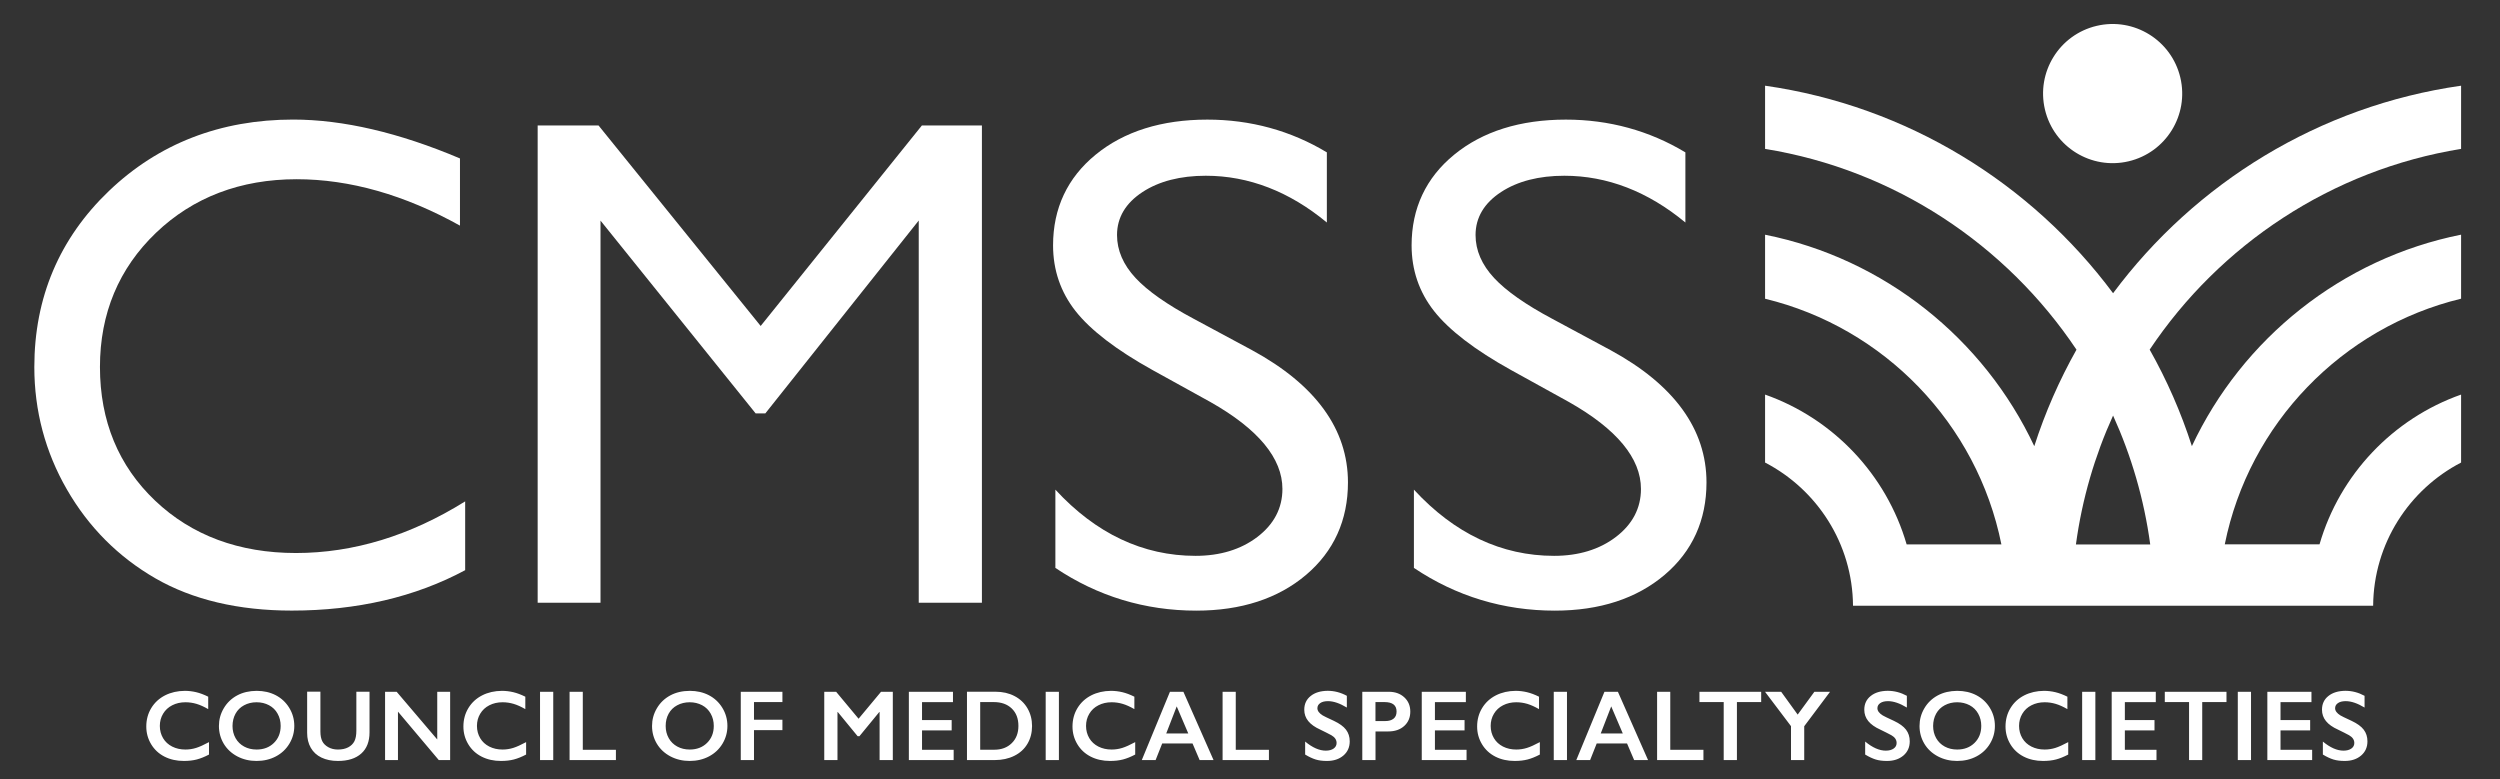 <?xml version="1.0" encoding="UTF-8" standalone="no"?> <svg xmlns="http://www.w3.org/2000/svg" xmlns:xlink="http://www.w3.org/1999/xlink" xmlns:serif="http://www.serif.com/" width="100%" height="100%" viewBox="0 0 539 168" version="1.1" xml:space="preserve" style="fill-rule:evenodd;clip-rule:evenodd;stroke-linejoin:round;stroke-miterlimit:2;"><rect x="0" y="0" width="539" height="168" fill="#333333" stroke="none"/> <g id="Artboard1" transform="matrix(1,0,0,1.079,-127.282,-211.025)"> <rect x="127.282" y="195.516" width="538.954" height="155.17" style="fill:none;"></rect> <g transform="matrix(1,0,0,0.927,0.282,26.251)"> <path d="M150.48,223.83C139.81,234.04 134.4,246.8 134.4,261.77C134.4,271.2 136.76,280.08 141.43,288.17C146.09,296.27 152.51,302.71 160.51,307.32C168.51,311.93 178.4,314.27 189.91,314.27C203.96,314.27 216.53,311.34 227.29,305.56L227.29,290.73C215.47,298.11 203.2,301.86 190.81,301.86C178.55,301.86 168.33,298.07 160.45,290.58C152.55,283.09 148.55,273.39 148.55,261.76C148.55,250.23 152.62,240.5 160.64,232.83C168.65,225.17 178.86,221.29 190.97,221.29C202.4,221.29 214.23,224.65 226.17,231.29L226.17,216.81C213.04,211.25 200.95,208.43 190.22,208.43C174.52,208.43 161.16,213.61 150.48,223.83Z" style="fill:white;fill-rule:nonzero;"></path> </g> <g transform="matrix(1,0,0,0.927,0.282,26.251)"> <path d="M408.59,306.57C414.58,301.49 417.62,294.78 417.62,286.64C417.62,275.18 410.65,265.58 396.91,258.12L384.32,251.35C378.63,248.32 374.43,245.37 371.84,242.59C369.18,239.74 367.83,236.62 367.83,233.32C367.83,229.56 369.68,226.44 373.33,224.05C376.89,221.72 381.48,220.54 386.97,220.54C396.22,220.54 404.99,223.93 413.07,230.62L413.07,215.5C405.28,210.81 396.61,208.44 387.3,208.44C377.46,208.44 369.35,210.98 363.22,216C357.13,220.98 354.04,227.56 354.04,235.55C354.04,240.86 355.67,245.62 358.88,249.7C362.13,253.83 367.7,258.1 375.45,262.4L387.98,269.32C398.27,275.14 403.49,281.44 403.49,288.05C403.49,292.19 401.67,295.67 398.07,298.41C394.53,301.1 390.05,302.47 384.76,302.47C373.43,302.47 363.27,297.67 354.54,288.2L354.54,305.07C363.64,311.18 373.86,314.28 384.92,314.28C394.6,314.28 402.56,311.68 408.59,306.57Z" style="fill:white;fill-rule:nonzero;"></path> </g> <g transform="matrix(1,0,0,0.927,0.282,26.251)"> <path d="M485.89,306.57C491.88,301.49 494.92,294.78 494.92,286.64C494.92,275.18 487.95,265.58 474.21,258.12L461.62,251.35C455.93,248.32 451.73,245.37 449.14,242.59C446.48,239.74 445.13,236.62 445.13,233.32C445.13,229.56 446.98,226.44 450.63,224.05C454.19,221.72 458.78,220.54 464.27,220.54C473.52,220.54 482.29,223.93 490.37,230.62L490.37,215.5C482.58,210.81 473.91,208.44 464.6,208.44C454.76,208.44 446.65,210.98 440.52,216C434.43,220.98 431.34,227.56 431.34,235.55C431.34,240.86 432.97,245.62 436.18,249.7C439.43,253.83 445,258.1 452.75,262.4L465.28,269.32C475.57,275.14 480.79,281.44 480.79,288.05C480.79,292.19 478.97,295.67 475.37,298.41C471.83,301.1 467.35,302.47 462.06,302.47C450.73,302.47 440.57,297.67 431.84,288.2L431.84,305.07C440.94,311.18 451.16,314.28 462.22,314.28C471.9,314.28 479.86,311.68 485.89,306.57Z" style="fill:white;fill-rule:nonzero;"></path> </g> <g transform="matrix(0.973,-0.213,0.23,0.902,-30.764,155.293)"> <circle cx="582.58" cy="202.96" r="15" style="fill:white;"></circle> </g> <g transform="matrix(1,0,0,0.927,0.282,26.251)"> <path d="M629,332.68C628.08,333.41 627.62,334.4 627.62,335.64C627.62,336.57 627.91,337.38 628.48,338.09C629.05,338.8 629.92,339.41 631.08,339.93C632.06,340.4 632.85,340.81 633.47,341.14C634.21,341.57 634.59,342.12 634.59,342.81C634.59,343.31 634.38,343.71 633.95,344.01C633.52,344.31 632.96,344.46 632.26,344.46C630.87,344.46 629.39,343.81 627.81,342.5L627.81,345.3C628.65,345.81 629.41,346.16 630.09,346.37C630.77,346.58 631.58,346.68 632.52,346.68C633.97,346.68 635.15,346.29 636.06,345.51C636.97,344.73 637.42,343.71 637.42,342.45C637.42,341.47 637.15,340.64 636.62,339.94C636.09,339.24 635.21,338.61 634.01,338.04C632.6,337.39 631.79,337 631.58,336.86C630.83,336.39 630.45,335.88 630.45,335.32C630.45,334.86 630.65,334.49 631.06,334.21C631.46,333.93 632.02,333.79 632.74,333.79C633.92,333.79 635.27,334.25 636.8,335.17L636.8,332.64C635.47,331.92 634.09,331.56 632.66,331.56C631.14,331.58 629.92,331.94 629,332.68M615.84,331.77L615.84,346.49L625.5,346.49L625.5,344.27L618.68,344.27L618.68,340.09L625.07,340.09L625.07,337.87L618.68,337.87L618.68,334L625.35,334L625.35,331.78L615.84,331.78L615.84,331.77ZM609.47,346.49L612.32,346.49L612.32,331.77L609.47,331.77L609.47,346.49ZM593.73,331.77L593.73,333.99L598.96,333.99L598.96,346.49L601.8,346.49L601.8,333.99L607.03,333.99L607.03,331.77L593.73,331.77ZM582.28,331.77L582.28,346.49L591.94,346.49L591.94,344.27L585.12,344.27L585.12,340.09L591.51,340.09L591.51,337.87L585.12,337.87L585.12,334L591.79,334L591.79,331.78L582.28,331.78L582.28,331.77ZM575.91,346.49L578.76,346.49L578.76,331.77L575.91,331.77L575.91,346.49ZM563.44,332.54C562.18,333.18 561.19,334.09 560.47,335.27C559.75,336.45 559.39,337.78 559.39,339.26C559.39,340.64 559.74,341.92 560.44,343.08C561.14,344.24 562.1,345.13 563.32,345.75C564.54,346.37 565.93,346.68 567.48,346.68C568.55,346.68 569.48,346.57 570.28,346.36C571.08,346.15 571.96,345.8 572.91,345.3L572.91,342.62C571.79,343.22 570.87,343.64 570.13,343.87C569.4,344.1 568.63,344.22 567.82,344.22C566.77,344.22 565.82,344.01 564.97,343.58C564.13,343.15 563.47,342.55 563.01,341.77C562.55,340.99 562.31,340.11 562.31,339.13C562.31,338.17 562.54,337.29 563.01,336.51C563.48,335.72 564.13,335.11 564.98,334.68C565.82,334.25 566.77,334.03 567.81,334.03C568.65,334.03 569.45,334.15 570.22,334.38C570.99,334.61 571.83,334.99 572.73,335.51L572.73,332.83C571.8,332.37 570.94,332.05 570.14,331.86C569.34,331.67 568.52,331.57 567.68,331.57C566.13,331.58 564.71,331.9 563.44,332.54M544.43,336.49C544.86,335.71 545.47,335.11 546.27,334.68C547.07,334.25 547.97,334.03 548.96,334.03C549.95,334.03 550.85,334.25 551.65,334.67C552.45,335.1 553.06,335.7 553.5,336.49C553.94,337.27 554.16,338.15 554.16,339.13C554.16,340.63 553.67,341.85 552.7,342.8C551.73,343.75 550.49,344.22 548.97,344.22C547.97,344.22 547.08,344.01 546.29,343.58C545.5,343.15 544.88,342.55 544.44,341.77C544,340.99 543.78,340.11 543.78,339.14C543.79,338.15 544,337.27 544.43,336.49M544.77,332.56C543.55,333.22 542.59,334.14 541.89,335.33C541.19,336.52 540.85,337.79 540.85,339.14C540.85,340.54 541.2,341.81 541.89,342.97C542.58,344.13 543.56,345.03 544.8,345.69C546.05,346.35 547.43,346.68 548.96,346.68C550.51,346.68 551.9,346.35 553.13,345.7C554.36,345.05 555.33,344.14 556.04,342.96C556.75,341.78 557.1,340.51 557.1,339.13C557.1,337.72 556.74,336.42 556.01,335.23C555.29,334.05 554.31,333.14 553.1,332.51C551.88,331.88 550.51,331.57 548.98,331.57C547.4,331.58 545.99,331.9 544.77,332.56M530.32,332.68C529.4,333.41 528.94,334.4 528.94,335.64C528.94,336.57 529.23,337.38 529.8,338.09C530.37,338.79 531.24,339.41 532.4,339.93C533.38,340.4 534.17,340.81 534.79,341.14C535.54,341.57 535.91,342.12 535.91,342.81C535.91,343.31 535.7,343.71 535.27,344.01C534.84,344.31 534.28,344.46 533.58,344.46C532.19,344.46 530.71,343.81 529.13,342.5L529.13,345.3C529.97,345.81 530.73,346.16 531.41,346.37C532.09,346.58 532.9,346.68 533.84,346.68C535.29,346.68 536.46,346.29 537.38,345.51C538.29,344.73 538.74,343.71 538.74,342.45C538.74,341.47 538.47,340.64 537.94,339.94C537.41,339.24 536.54,338.61 535.33,338.04C533.92,337.39 533.11,337 532.9,336.86C532.15,336.39 531.77,335.88 531.77,335.32C531.77,334.86 531.97,334.49 532.38,334.21C532.79,333.93 533.34,333.79 534.06,333.79C535.24,333.79 536.59,334.25 538.12,335.17L538.12,332.64C536.79,331.92 535.41,331.56 533.98,331.56C532.45,331.58 531.24,331.94 530.32,332.68M507.54,331.77L513.14,339.18L513.14,346.49L515.99,346.49L515.99,339.2L521.56,331.77L518.18,331.77L514.58,336.69L511.02,331.77L507.54,331.77ZM493.4,331.77L493.4,333.99L498.63,333.99L498.63,346.49L501.48,346.49L501.48,333.99L506.71,333.99L506.71,331.77L493.4,331.77ZM484.27,331.77L484.27,346.49L494.26,346.49L494.26,344.27L487.11,344.27L487.11,331.77L484.27,331.77ZM474.38,334.92L476.87,340.75L472.12,340.75L474.38,334.92ZM472.92,331.77L466.85,346.49L469.83,346.49L471.25,342.91L477.79,342.91L479.32,346.49L482.32,346.49L475.82,331.77L472.92,331.77ZM461.99,346.49L464.84,346.49L464.84,331.77L461.99,331.77L461.99,346.49ZM449.52,332.54C448.26,333.18 447.27,334.09 446.55,335.27C445.83,336.45 445.47,337.78 445.47,339.26C445.47,340.64 445.82,341.92 446.52,343.08C447.22,344.24 448.18,345.13 449.4,345.75C450.62,346.37 452.01,346.68 453.56,346.68C454.63,346.68 455.56,346.57 456.36,346.36C457.16,346.15 458.04,345.8 458.99,345.3L458.99,342.62C457.87,343.22 456.95,343.64 456.21,343.87C455.47,344.1 454.7,344.22 453.9,344.22C452.85,344.22 451.9,344.01 451.05,343.58C450.21,343.15 449.55,342.55 449.09,341.77C448.63,340.99 448.39,340.11 448.39,339.13C448.39,338.17 448.62,337.29 449.09,336.51C449.56,335.72 450.21,335.11 451.06,334.68C451.9,334.25 452.85,334.03 453.89,334.03C454.73,334.03 455.53,334.15 456.3,334.38C457.07,334.61 457.91,334.99 458.81,335.51L458.81,332.83C457.88,332.37 457.02,332.05 456.22,331.86C455.42,331.67 454.6,331.57 453.76,331.57C452.21,331.58 450.79,331.9 449.52,332.54M433.53,331.77L433.53,346.49L443.19,346.49L443.19,344.27L436.37,344.27L436.37,340.09L442.76,340.09L442.76,337.87L436.37,337.87L436.37,334L443.04,334L443.04,331.78L433.53,331.78L433.53,331.77ZM423.55,338.09L423.55,333.99L425.49,333.99C427.23,333.99 428.1,334.67 428.1,336.02C428.1,336.7 427.89,337.22 427.46,337.56C427.03,337.91 426.44,338.08 425.69,338.08L423.55,338.08L423.55,338.09ZM420.71,331.77L420.71,346.49L423.56,346.49L423.56,340.32L426.3,340.32C427.73,340.32 428.88,339.93 429.75,339.14C430.62,338.35 431.06,337.32 431.06,336.05C431.06,334.79 430.63,333.76 429.77,332.97C428.91,332.17 427.79,331.77 426.41,331.77L420.71,331.77ZM409.58,332.68C408.66,333.41 408.2,334.4 408.2,335.64C408.2,336.57 408.49,337.38 409.06,338.09C409.63,338.79 410.5,339.41 411.66,339.93C412.64,340.4 413.43,340.81 414.05,341.14C414.79,341.57 415.17,342.12 415.17,342.81C415.17,343.31 414.95,343.71 414.53,344.01C414.1,344.31 413.54,344.46 412.84,344.46C411.45,344.46 409.97,343.81 408.39,342.5L408.39,345.3C409.23,345.81 409.99,346.16 410.67,346.37C411.35,346.58 412.16,346.68 413.1,346.68C414.55,346.68 415.73,346.29 416.64,345.51C417.55,344.73 418,343.71 418,342.45C418,341.47 417.73,340.64 417.2,339.94C416.67,339.24 415.79,338.61 414.59,338.04C413.18,337.39 412.37,337 412.16,336.86C411.41,336.39 411.03,335.88 411.03,335.32C411.03,334.86 411.23,334.49 411.64,334.21C412.04,333.93 412.6,333.79 413.32,333.79C414.5,333.79 415.85,334.25 417.38,335.17L417.38,332.64C416.05,331.92 414.67,331.56 413.24,331.56C411.72,331.58 410.5,331.94 409.58,332.68M390.59,331.77L390.59,346.49L400.58,346.49L400.58,344.27L393.43,344.27L393.43,331.77L390.59,331.77ZM380.7,334.92L383.19,340.75L378.44,340.75L380.7,334.92ZM379.24,331.77L373.17,346.49L376.15,346.49L377.57,342.91L384.11,342.91L385.64,346.49L388.64,346.49L382.14,331.77L379.24,331.77ZM362.28,332.54C361.02,333.18 360.03,334.09 359.31,335.27C358.59,336.45 358.23,337.78 358.23,339.26C358.23,340.64 358.58,341.92 359.28,343.08C359.98,344.24 360.94,345.13 362.16,345.75C363.38,346.37 364.77,346.68 366.32,346.68C367.39,346.68 368.32,346.57 369.12,346.36C369.92,346.15 370.8,345.8 371.75,345.3L371.75,342.62C370.63,343.22 369.71,343.64 368.97,343.87C368.24,344.1 367.47,344.22 366.66,344.22C365.61,344.22 364.66,344.01 363.81,343.58C362.97,343.15 362.31,342.55 361.85,341.77C361.39,340.99 361.15,340.11 361.15,339.13C361.15,338.17 361.38,337.29 361.85,336.51C362.32,335.72 362.97,335.11 363.82,334.68C364.66,334.25 365.61,334.03 366.65,334.03C367.49,334.03 368.29,334.15 369.06,334.38C369.83,334.61 370.67,334.99 371.57,335.51L371.57,332.83C370.64,332.37 369.78,332.05 368.98,331.86C368.18,331.67 367.36,331.57 366.52,331.57C364.96,331.58 363.54,331.9 362.28,332.54M352.45,346.49L355.3,346.49L355.3,331.77L352.45,331.77L352.45,346.49ZM338.33,344.27L338.33,333.99L341.26,333.99C342.88,333.99 344.17,334.45 345.13,335.37C346.09,336.29 346.57,337.54 346.57,339.13C346.57,340.66 346.1,341.9 345.14,342.84C344.19,343.78 342.93,344.26 341.35,344.26L338.33,344.26L338.33,344.27ZM335.48,331.76L335.48,346.49L341.48,346.49C343.06,346.49 344.46,346.18 345.69,345.57C346.92,344.96 347.86,344.1 348.52,342.98C349.18,341.87 349.51,340.59 349.51,339.15C349.51,337.74 349.18,336.47 348.52,335.33C347.86,334.2 346.93,333.32 345.74,332.7C344.54,332.07 343.18,331.76 341.65,331.76L335.48,331.76ZM322.95,331.77L322.95,346.49L332.61,346.49L332.61,344.27L325.79,344.27L325.79,340.09L332.18,340.09L332.18,337.87L325.79,337.87L325.79,334L332.46,334L332.46,331.78L322.95,331.78L322.95,331.77ZM304.71,331.77L304.71,346.49L307.56,346.49L307.56,336.15L307.64,336.15L311.9,341.34L312.3,341.34L316.56,336.15L316.64,336.15L316.64,346.49L319.49,346.49L319.49,331.77L316.95,331.77L312.11,337.58L307.27,331.77L304.71,331.77ZM286.71,331.77L286.71,346.49L289.56,346.49L289.56,340.04L295.69,340.04L295.69,337.79L289.56,337.79L289.56,333.99L295.69,333.99L295.69,331.77L286.71,331.77ZM271.16,336.49C271.59,335.71 272.2,335.11 273,334.68C273.8,334.25 274.7,334.03 275.69,334.03C276.69,334.03 277.58,334.25 278.38,334.67C279.18,335.1 279.79,335.7 280.23,336.49C280.67,337.27 280.89,338.15 280.89,339.13C280.89,340.63 280.4,341.85 279.43,342.8C278.46,343.75 277.22,344.22 275.71,344.22C274.71,344.22 273.82,344.01 273.03,343.58C272.24,343.15 271.62,342.55 271.18,341.77C270.74,340.99 270.52,340.11 270.52,339.14C270.52,338.15 270.73,337.27 271.16,336.49M271.5,332.56C270.28,333.22 269.32,334.14 268.62,335.33C267.92,336.52 267.58,337.79 267.58,339.14C267.58,340.54 267.93,341.81 268.62,342.97C269.32,344.13 270.29,345.03 271.53,345.69C272.78,346.35 274.16,346.68 275.69,346.68C277.24,346.68 278.63,346.35 279.86,345.7C281.09,345.05 282.06,344.14 282.77,342.96C283.48,341.78 283.83,340.51 283.83,339.13C283.83,337.72 283.47,336.42 282.74,335.23C282.02,334.05 281.04,333.14 279.83,332.51C278.61,331.88 277.24,331.57 275.72,331.57C274.12,331.58 272.72,331.9 271.5,332.56M249.8,331.77L249.8,346.49L259.79,346.49L259.79,344.27L252.65,344.27L252.65,331.77L249.8,331.77ZM243.43,346.49L246.28,346.49L246.28,331.77L243.43,331.77L243.43,346.49ZM230.96,332.54C229.7,333.18 228.71,334.09 227.99,335.27C227.27,336.45 226.91,337.78 226.91,339.26C226.91,340.64 227.26,341.92 227.96,343.08C228.66,344.24 229.62,345.13 230.84,345.75C232.06,346.37 233.45,346.68 235,346.68C236.07,346.68 237,346.57 237.8,346.36C238.6,346.15 239.48,345.8 240.43,345.3L240.43,342.62C239.31,343.22 238.39,343.64 237.65,343.87C236.92,344.1 236.14,344.22 235.34,344.22C234.29,344.22 233.34,344.01 232.49,343.58C231.65,343.15 230.99,342.55 230.53,341.77C230.07,340.99 229.83,340.11 229.83,339.13C229.83,338.17 230.06,337.29 230.53,336.51C231,335.72 231.65,335.11 232.5,334.68C233.34,334.25 234.29,334.03 235.34,334.03C236.18,334.03 236.98,334.15 237.75,334.38C238.52,334.61 239.36,334.99 240.26,335.51L240.26,332.83C239.33,332.37 238.47,332.05 237.67,331.86C236.87,331.67 236.05,331.57 235.21,331.57C233.64,331.58 232.22,331.9 230.96,332.54M210.02,331.77L210.02,346.49L212.8,346.49L212.8,336.05L221.6,346.49L224.05,346.49L224.05,331.77L221.27,331.77L221.27,342.05L212.52,331.77L210.02,331.77ZM193.22,331.75L193.22,340.62C193.22,341.86 193.48,342.93 194.01,343.85C194.54,344.77 195.3,345.47 196.3,345.95C197.3,346.43 198.48,346.68 199.85,346.68C202.02,346.68 203.7,346.15 204.89,345.08C206.08,344.02 206.67,342.49 206.67,340.51L206.67,331.76L203.83,331.76L203.83,340.14C203.83,341.12 203.69,341.88 203.41,342.43C203.13,342.98 202.68,343.42 202.08,343.74C201.47,344.06 200.73,344.22 199.86,344.22C199.06,344.22 198.37,344.05 197.77,343.71C197.17,343.37 196.74,342.94 196.48,342.42C196.22,341.9 196.08,341.2 196.08,340.32L196.08,331.75L193.22,331.75ZM177.78,336.49C178.21,335.71 178.82,335.11 179.62,334.68C180.42,334.25 181.31,334.03 182.31,334.03C183.31,334.03 184.21,334.25 185,334.67C185.8,335.1 186.42,335.7 186.85,336.49C187.29,337.27 187.51,338.15 187.51,339.13C187.51,340.63 187.02,341.85 186.05,342.8C185.08,343.75 183.84,344.22 182.32,344.22C181.32,344.22 180.43,344.01 179.64,343.58C178.85,343.15 178.23,342.55 177.79,341.77C177.35,340.99 177.13,340.11 177.13,339.14C177.14,338.15 177.35,337.27 177.78,336.49M178.12,332.56C176.9,333.22 175.94,334.14 175.24,335.33C174.54,336.52 174.2,337.79 174.2,339.14C174.2,340.54 174.55,341.81 175.24,342.97C175.94,344.13 176.91,345.03 178.15,345.69C179.4,346.35 180.78,346.68 182.31,346.68C183.86,346.68 185.25,346.35 186.48,345.7C187.71,345.05 188.68,344.14 189.39,342.96C190.1,341.78 190.45,340.51 190.45,339.13C190.45,337.72 190.09,336.42 189.36,335.23C188.64,334.05 187.66,333.14 186.45,332.51C185.23,331.88 183.86,331.57 182.33,331.57C180.75,331.58 179.34,331.9 178.12,332.56M162.59,332.54C161.33,333.18 160.34,334.09 159.62,335.27C158.9,336.45 158.54,337.78 158.54,339.26C158.54,340.64 158.89,341.92 159.59,343.08C160.29,344.24 161.25,345.13 162.47,345.75C163.69,346.37 165.08,346.68 166.63,346.68C167.7,346.68 168.63,346.57 169.43,346.36C170.23,346.15 171.11,345.8 172.06,345.3L172.06,342.62C170.94,343.22 170.02,343.64 169.28,343.87C168.55,344.1 167.77,344.22 166.97,344.22C165.92,344.22 164.97,344.01 164.12,343.58C163.28,343.15 162.62,342.55 162.16,341.77C161.7,340.99 161.46,340.11 161.46,339.13C161.46,338.17 161.69,337.29 162.16,336.51C162.63,335.72 163.28,335.11 164.13,334.68C164.97,334.25 165.92,334.03 166.97,334.03C167.81,334.03 168.61,334.15 169.38,334.38C170.15,334.61 170.99,334.99 171.89,335.51L171.89,332.83C170.96,332.37 170.1,332.05 169.3,331.86C168.5,331.67 167.68,331.57 166.84,331.57C165.28,331.58 163.86,331.9 162.59,332.54" style="fill:white;fill-rule:nonzero;"></path> </g> <g transform="matrix(1,0,0,0.927,0.282,26.251)"> <path d="M338.7,312.57L338.7,209.7L325.76,209.7L291,252.92L256.04,209.7L242.92,209.7L242.92,312.57L256.47,312.57L256.47,230.21L289.91,271.76L292.01,271.76L325.08,230.19L325.08,312.57L338.7,312.57Z" style="fill:white;fill-rule:nonzero;"></path> </g> <g transform="matrix(1,0,0,0.927,0.282,26.251)"> <path d="M657.61,214.75L657.61,201.13C626.99,205.49 600.26,222.11 582.58,245.86C564.9,222.12 538.17,205.5 507.55,201.13L507.55,214.75C535.48,219.28 559.56,235.42 574.69,258.03C571,264.59 567.93,271.55 565.59,278.83C554.71,255.67 533.29,238.4 507.55,233.25L507.55,247.05C533.21,253.26 553.27,273.98 558.5,300L538.07,300C533.7,284.95 522.24,272.89 507.55,267.71L507.55,282.36C518.73,288.16 526.41,299.81 526.51,313.23L638.65,313.23C638.75,299.81 646.43,288.16 657.61,282.36L657.61,267.71C642.92,272.89 631.45,284.94 627.09,299.99L606.66,299.99C611.89,273.96 631.95,253.25 657.61,247.04L657.61,233.24C631.87,238.39 610.45,255.65 599.57,278.82C597.23,271.54 594.17,264.58 590.47,258.02C605.59,235.42 629.68,219.28 657.61,214.75ZM590.59,300.01L574.57,300.01C575.89,290.23 578.64,280.9 582.58,272.23C586.52,280.91 589.26,290.24 590.59,300.01Z" style="fill:white;fill-rule:nonzero;"></path> </g> </g> </svg> 